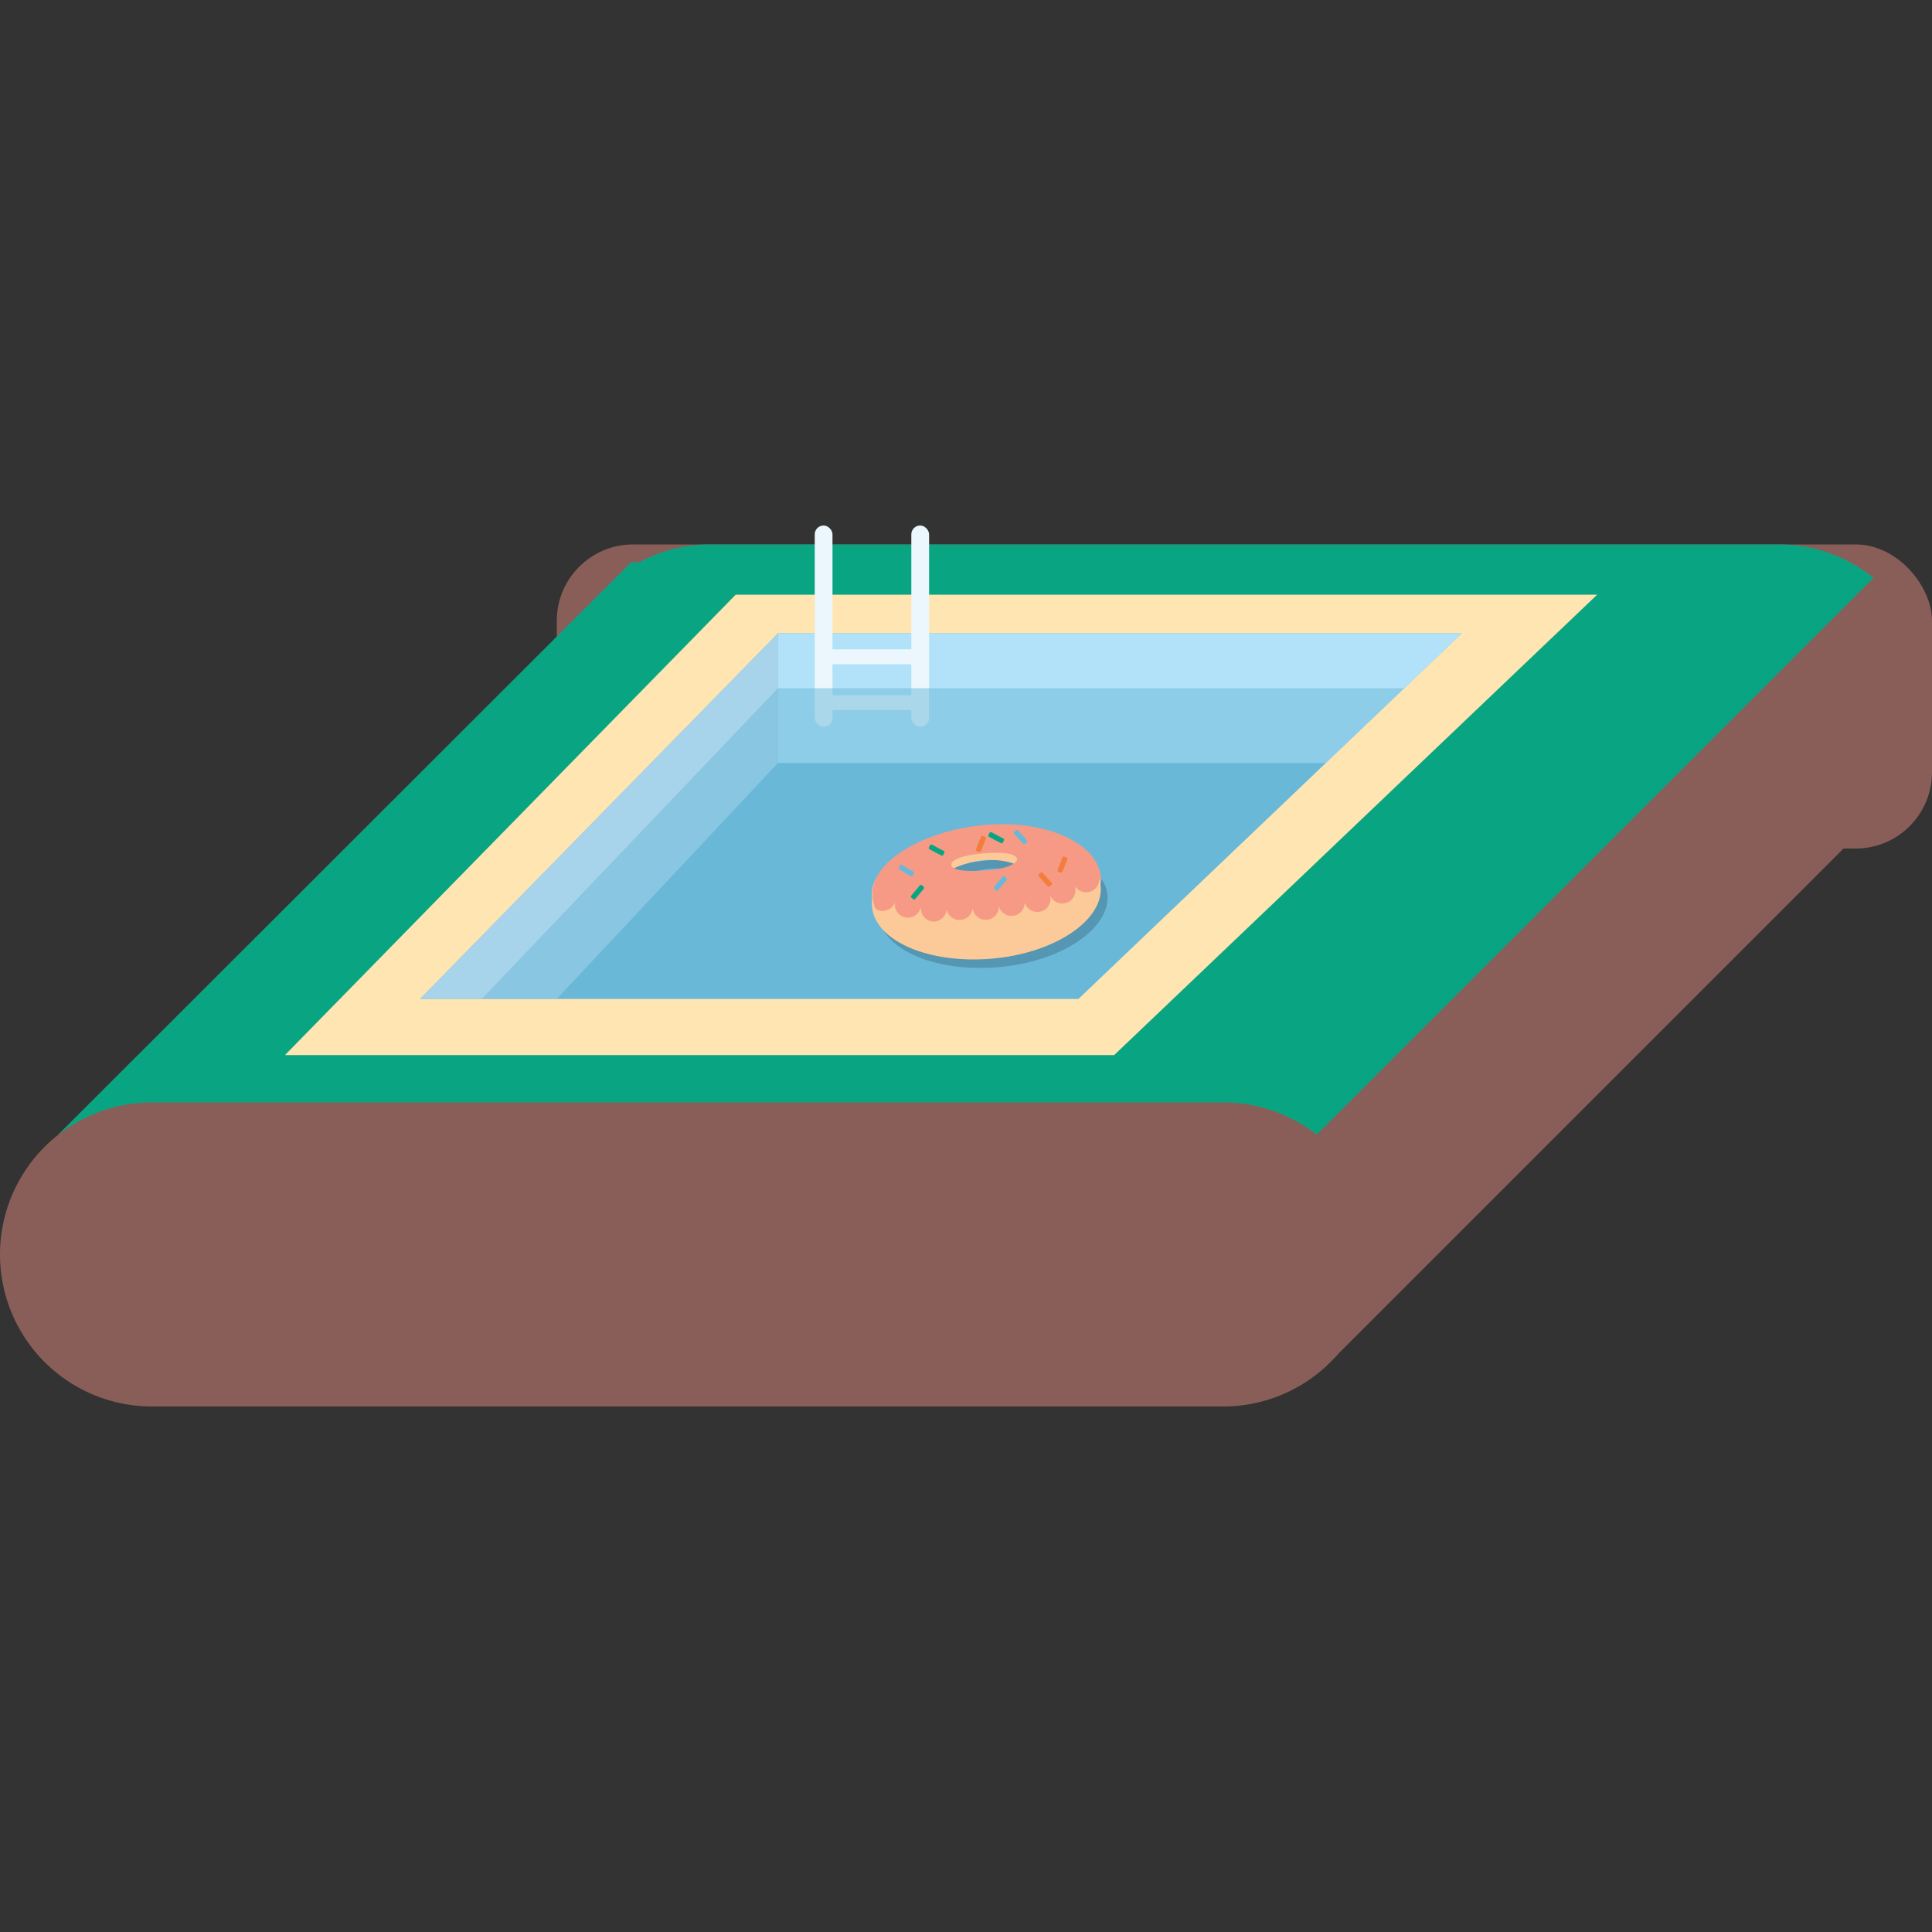<svg id="Layer_1" data-name="Layer 1" xmlns="http://www.w3.org/2000/svg" viewBox="0 0 100 100"><rect x="0" y="0" width="100" height="100" fill="#333333" stroke="none"/><defs><style>.cls-1{fill:#895e59;}.cls-2{fill:#09a582;}.cls-3{fill:#ffe5b1;}.cls-4,.cls-8{fill:#6ab8d9;}.cls-5{fill:#a7d4ea;}.cls-6{fill:#b2e2f9;}.cls-7{fill:#ebf7fd;}.cls-8{opacity:0.5;}.cls-9{fill:#5596b2;}.cls-10{fill:#fcca98;}.cls-11{fill:#f69a85;}.cls-12{fill:#f37d3b;}</style></defs><title>swimming pool</title><rect class="cls-1" x="28.82" y="28.18" width="71.18" height="15.74" rx="3.95" ry="3.95"/><polygon class="cls-1" points="69.09 70.25 97.54 41.8 97.54 32.05 95.81 29.57 51.73 50.97 69.09 70.25"/><path class="cls-2" d="M32.67,29.1,3,58.74H68.14L97,29.88h-.07a7.74,7.74,0,0,0-4.81-1.7H36.69a7.66,7.66,0,0,0-3.61.93"/><path class="cls-1" d="M63.31,57.06H7.87a7.87,7.87,0,0,0,0,15.74H63.31a7.87,7.87,0,0,0,0-15.74Z"/><polygon class="cls-3" points="57.67 54.61 14.75 54.61 38.08 30.78 82.67 30.78 57.67 54.61"/><polygon class="cls-4" points="55.82 51.7 21.75 51.7 40.27 32.78 75.66 32.78 55.82 51.7"/><polygon class="cls-5" points="40.27 32.78 40.27 39.49 28.82 51.7 21.75 51.7 40.27 32.78"/><polyline class="cls-6" points="40.27 32.78 75.66 32.78 68.63 39.49 40.27 39.49 40.27 32.78 40.27 39.49"/><rect class="cls-7" x="42.17" y="27.2" width="0.92" height="10.42" rx="0.46" ry="0.46"/><rect class="cls-7" x="42.63" y="33.61" width="5" height="0.77"/><rect class="cls-7" x="42.5" y="35.98" width="5" height="0.77"/><rect class="cls-7" x="47.17" y="27.2" width="0.92" height="10.42" rx="0.46" ry="0.46"/><polyline class="cls-8" points="40.27 35.62 72.68 35.62 55.82 51.7 24.94 51.7 40.27 35.62"/><path class="cls-9" d="M51.2,44.53c-3.27.29-5.88,1-5.73,2.81s2.94,3,6.21,2.72,5.79-2,5.64-3.75S54.47,44.25,51.2,44.53Zm.13,1.55c-.94.09-2-.14-2-.38s.95-.65,1.89-.73,1.85.16,1.87.4S52.27,46,51.33,46.08Z"/><path class="cls-10" d="M50.85,43.61c-3.27.29-5.87,1-5.72,2.81s2.94,3,6.21,2.72,5.79-2,5.63-3.75S54.12,43.33,50.85,43.61ZM51,45.17c-.94.08-2-.15-2-.39s1-.65,1.89-.73,1.85.16,1.87.4S51.93,45.08,51,45.17Z"/><path class="cls-10" d="M50.85,44.09c-3.27.29-5.87,1-5.72,2.81s2.94,3,6.21,2.72,5.79-2,5.63-3.75S54.12,43.81,50.85,44.09ZM51,45.65c-.94.08-2-.15-2-.39s1-.64,1.89-.73,1.85.16,1.87.4S51.93,45.56,51,45.65Z"/><path class="cls-11" d="M55.59,45.74a1,1,0,0,0,0,.1A.42.42,0,0,0,55.59,45.74Z"/><path class="cls-11" d="M56.91,45.05a2.26,2.26,0,0,0-.13-.33c-.7-1.41-3.17-2.3-6-2s-5.33,1.67-5.61,3.27c0,0,0,0,0,.06a2,2,0,0,0,0,.42,1.85,1.85,0,0,0,.15.57.68.68,0,0,0,.42.11.71.71,0,0,0,.58-.44s0-.07,0-.1h0l0,.1a.59.59,0,0,0,0,.19.68.68,0,0,0,1.35,0h0a.55.55,0,0,0,0,.18.68.68,0,0,0,.74.62A.7.7,0,0,0,49,47h0v.09A.68.68,0,0,0,50.34,47h0a.69.69,0,0,0,.74.61.68.68,0,0,0,.62-.72h0a.68.68,0,0,0,1.34-.17.06.06,0,0,0,0,0h0a.68.68,0,0,0,.71.48.67.67,0,0,0,.62-.74s0-.06,0-.09h0a.66.66,0,0,0,.67.39.67.67,0,0,0,.62-.73.4.4,0,0,0,0-.15.05.05,0,0,0,0,0l0,0a.65.65,0,0,0,.62.3.67.67,0,0,0,.62-.69l.07.07a.85.85,0,0,0,0-.16A1.86,1.86,0,0,0,56.91,45.05Zm-5.93,0c-.94.08-1.72,0-1.74-.29s.72-.51,1.66-.59,1.72,0,1.74.29S51.92,45,51,45.05Z"/><rect class="cls-4" x="46.78" y="44.61" width="0.27" height="0.84" rx="0.07" ry="0.07" transform="matrix(0.51, -0.86, 0.86, 0.51, -15.74, 62.44)"/><rect class="cls-4" x="52.69" y="42.91" width="0.27" height="0.84" rx="0.07" ry="0.07" transform="translate(-15.42 46.58) rotate(-42.09)"/><rect class="cls-4" x="51.64" y="45.3" width="0.27" height="0.84" rx="0.07" ry="0.07" transform="translate(62.04 114.03) rotate(-139.99)"/><rect class="cls-2" x="47.35" y="45.76" width="0.27" height="0.84" rx="0.07" ry="0.07" transform="translate(40.81 -19.72) rotate(40.01)"/><rect class="cls-2" x="51.44" y="42.94" width="0.27" height="0.84" rx="0.07" ry="0.07" transform="translate(114.07 18.2) rotate(118.02)"/><rect class="cls-2" x="48.35" y="43.58" width="0.27" height="0.84" rx="0.07" ry="0.07" transform="translate(110.1 21.87) rotate(118.02)"/><rect class="cls-12" x="53.96" y="45.1" width="0.27" height="0.84" rx="0.07" ry="0.07" transform="translate(-16.56 48) rotate(-42.09)"/><rect class="cls-12" x="50.64" y="43.26" width="0.27" height="0.84" rx="0.07" ry="0.07" transform="translate(19.85 -15.73) rotate(21.8)"/><rect class="cls-12" x="54.86" y="44.33" width="0.27" height="0.84" rx="0.07" ry="0.07" transform="translate(20.55 -17.22) rotate(21.8)"/></svg>